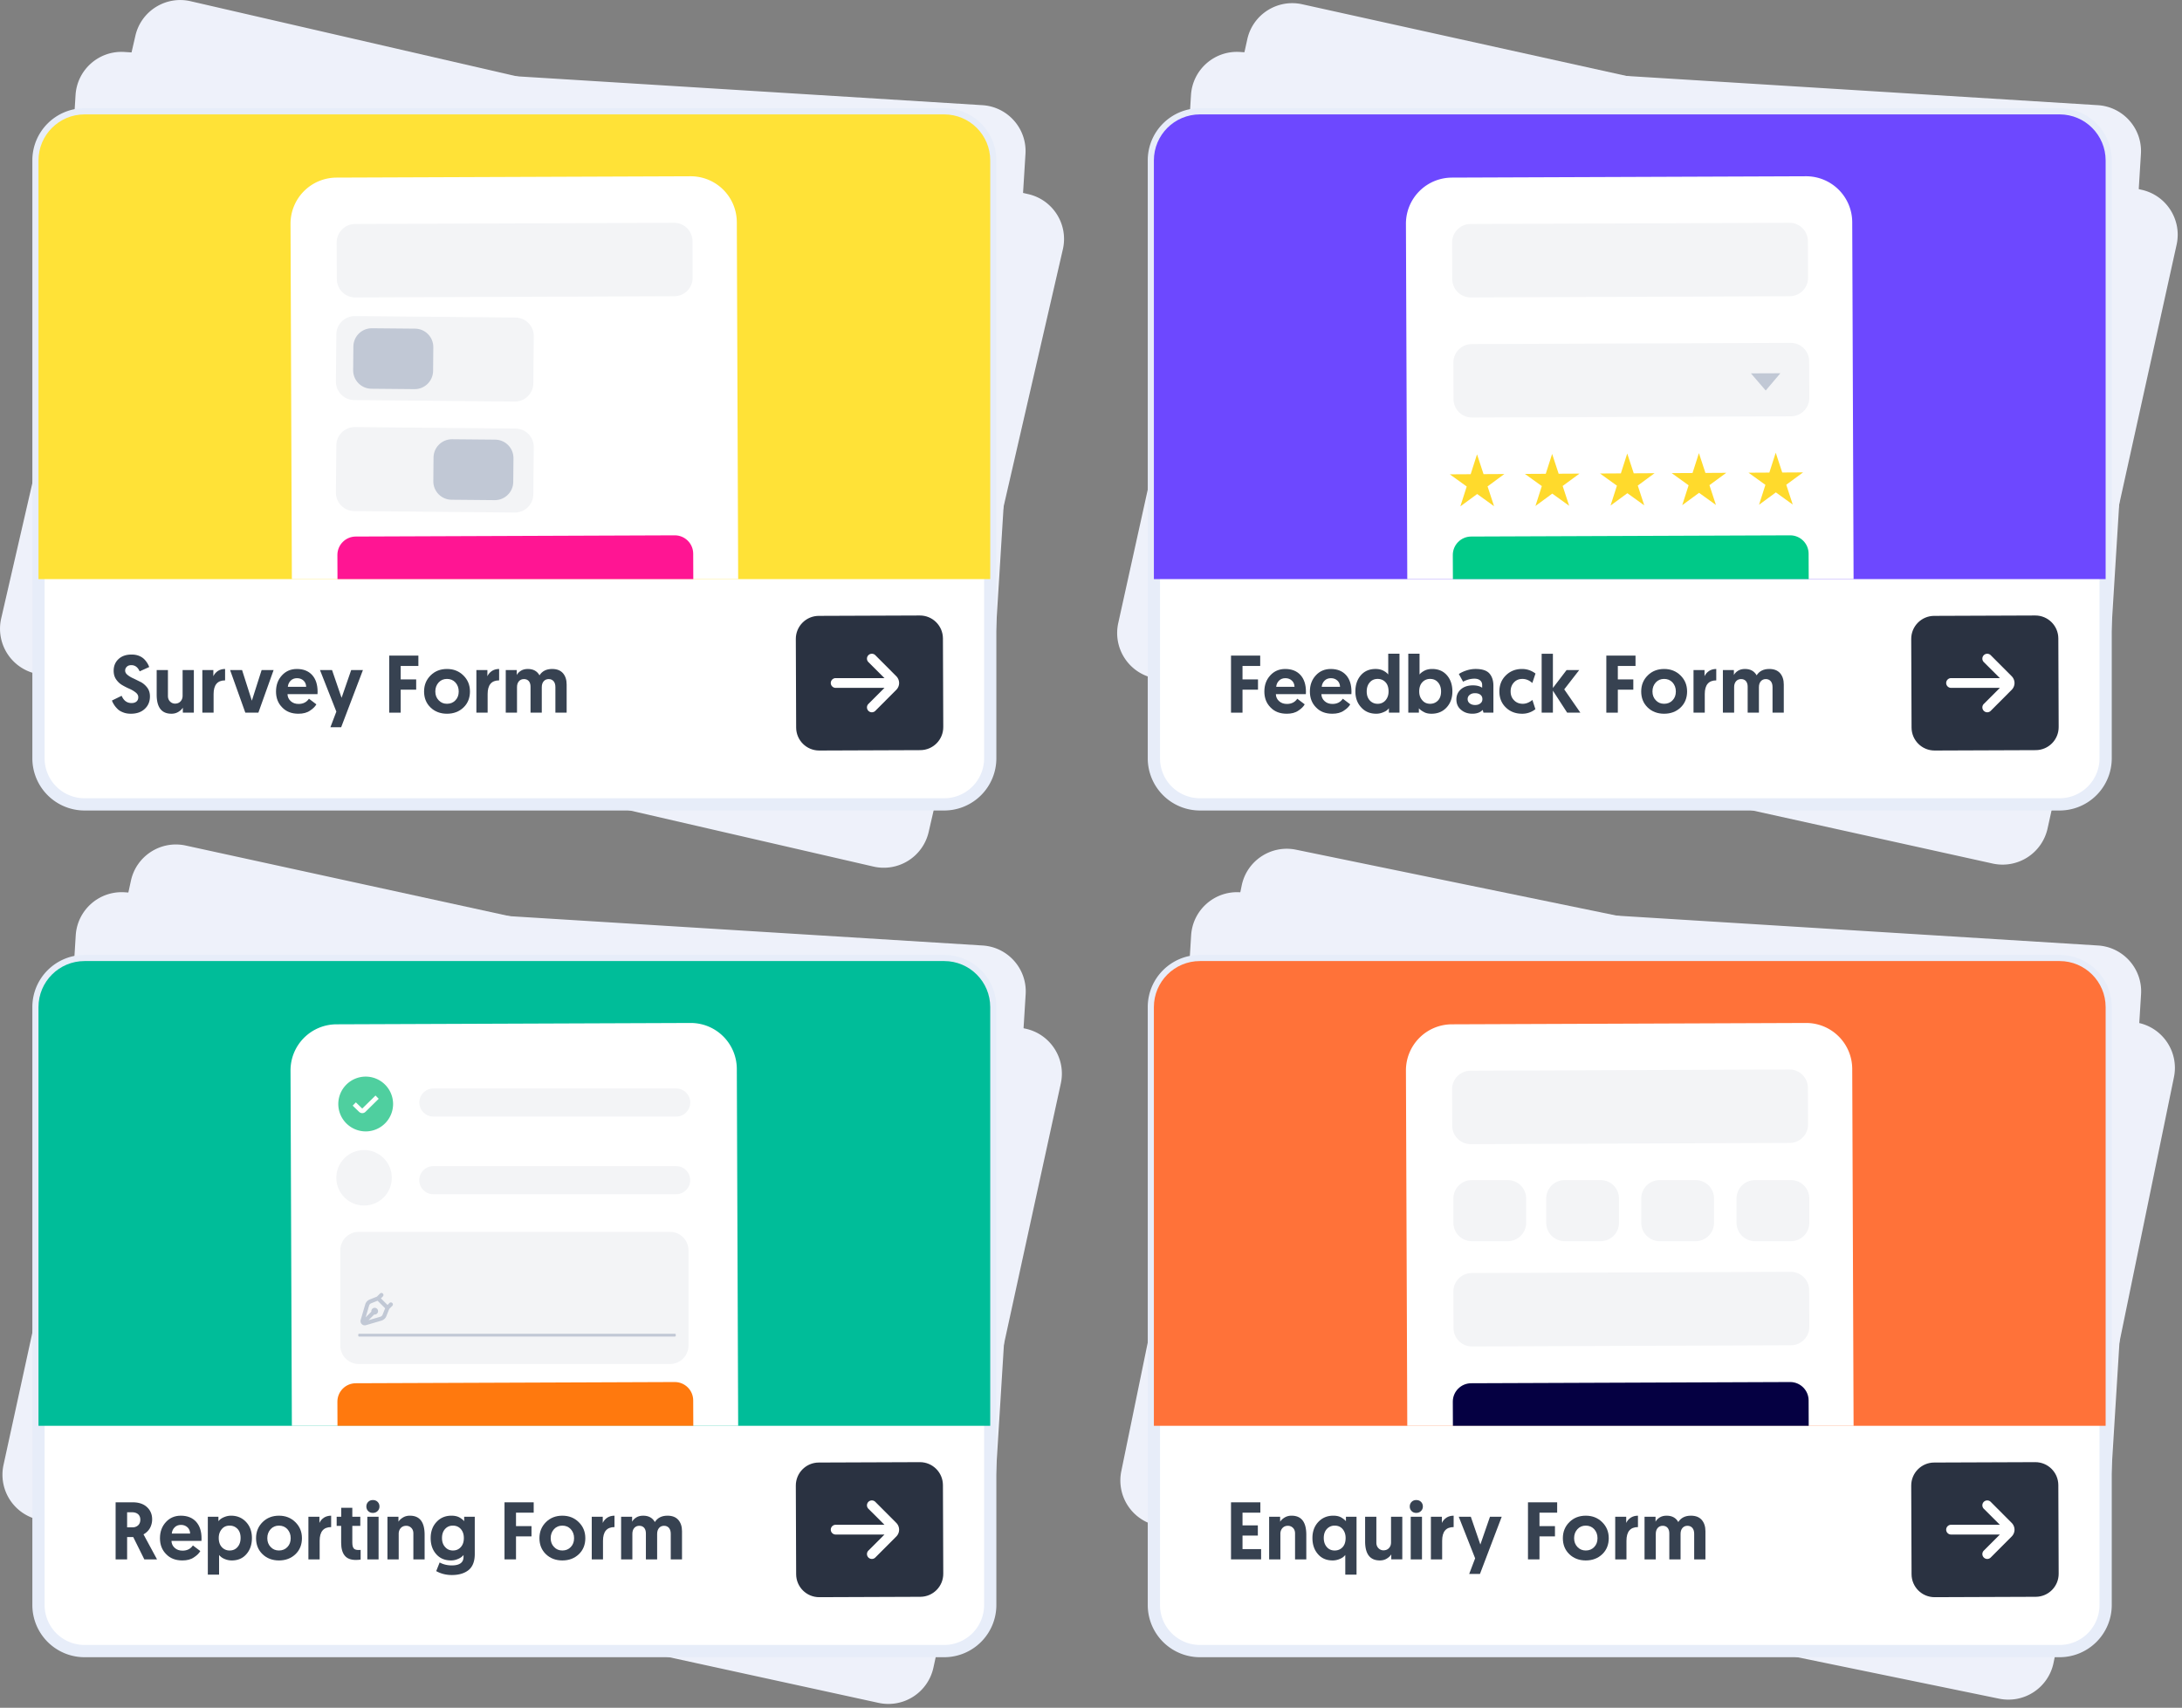 <svg xmlns="http://www.w3.org/2000/svg" width="100%" height="100%" viewBox="0 0 474 371" fill-rule="evenodd" stroke-linecap="round"><rect x="0" y="0" width="474" height="371" fill="#808080" stroke="none"/><style><![CDATA[.B{fill-rule:nonzero}.C{fill:#fff}.D{fill:#f3f4f6}.E{stroke:#e7edf9}.F{stroke-width:2.663}.G{fill:#374251}.H{fill:#2a3241}.I{fill:#c1c8d5}]]></style><g fill="#eef1fa"><path d="M222.766 33.439c.341-5.503-3.853-10.249-9.362-10.591L27.011 11.289c-5.509-.342-10.258 3.85-10.599 9.353l-8.042 129.66a10.01 10.01 0 0 0 9.362 10.6l186.392 11.56a10.01 10.01 0 0 0 10.6-9.362l8.042-129.66z"/><use href="#B"/><use href="#B" x="-242.27" y="182.55"/><use href="#B" x="0.03" y="182.55"/><path d="M230.889 54.157c1.237-5.373-2.123-10.741-7.503-11.98L41.4.265C36.021-.974 30.65 2.383 29.413 7.756L.257 134.352a10.01 10.01 0 0 0 7.501 11.99l181.986 41.913a10.01 10.01 0 0 0 11.989-7.501l29.156-126.596zm241.942-1.013c1.19-5.384-2.218-10.722-7.608-11.914L282.875.925c-5.39-1.191-10.731 2.214-11.921 7.597L242.917 135.37a10.01 10.01 0 0 0 7.606 11.923l182.349 40.305a10.01 10.01 0 0 0 11.923-7.606l28.038-126.848zM230.444 235.37c1.175-5.387-2.248-10.716-7.642-11.892l-182.46-39.792c-5.393-1.176-10.724 2.244-11.899 7.631L.762 318.243a10.01 10.01 0 0 0 7.64 11.901l182.461 39.792a10.01 10.01 0 0 0 11.901-7.64l27.681-126.926zm241.809-1.375c1.11-5.401-2.376-10.688-7.783-11.8l-182.925-37.604c-5.407-1.112-10.697 2.372-11.807 7.773l-26.159 127.249a10.01 10.01 0 0 0 7.782 11.809l182.925 37.604a10.01 10.01 0 0 0 11.809-7.782l26.159-127.249z"/></g><path d="M215.11 34.833c0-5.514-4.48-9.991-10-9.991H18.36c-5.52 0-10 4.477-10 9.991v129.91a10.01 10.01 0 0 0 10 10h186.75a10.01 10.01 0 0 0 10-10V34.833z" class="C E F"/><path d="M8.36 125.81h206.75V34.85c0-5.52-4.48-10-10-10H18.36c-5.52 0-10 4.48-10 10v90.96z" fill="#ffe237"/><use href="#C" class="C"/><use href="#D" fill="#ff1593"/><use href="#E" class="D"/><g class="B G"><path d="M28.587 142.194c.584 0 1.133.089 1.611.283s.85.443 1.151.744a5.26 5.26 0 0 1 .673.868c.159.266.301.549.39.815l-2.072.939c-.407-.903-1.009-1.346-1.806-1.346-.407 0-.744.106-.974.336-.248.23-.372.514-.372.85 0 .372.195.691.567.974.372.301.815.549 1.346.779l1.576.779a4.4 4.4 0 0 1 1.346 1.222c.372.514.549 1.133.549 1.842 0 1.116-.372 2.019-1.116 2.709-.744.708-1.753 1.062-3.028 1.062-.62 0-1.186-.089-1.7-.301-.514-.195-.921-.443-1.222-.761-.319-.319-.567-.62-.744-.921a3.78 3.78 0 0 1-.443-.885l2.107-1.027c.443 1.045 1.151 1.576 2.143 1.576.46 0 .815-.106 1.08-.336s.39-.531.39-.939c0-.372-.177-.708-.549-1.009a6 6 0 0 0-1.328-.797 14.65 14.65 0 0 1-1.576-.797c-.531-.301-.974-.708-1.346-1.24s-.549-1.169-.549-1.895c0-1.045.354-1.895 1.062-2.55s1.647-.974 2.833-.974zm8.654 12.856c-2.143 0-3.205-1.381-3.205-4.144v-5.348h2.444v5.631c0 .496.159.903.46 1.204a1.47 1.47 0 0 0 1.08.46c.496 0 .903-.159 1.204-.496.301-.319.443-.726.443-1.24v-5.56h2.444v9.261H39.72v-1.08c-.23.354-.549.655-.992.921s-.939.39-1.487.39z"/><use href="#F"/><path d="M56.126 154.82h-2.833l-3.311-9.261h2.603l2.125 6.658 2.125-6.658h2.603l-3.311 9.261z"/><use href="#G"/><path d="M74.11 157.99h-2.337l1.293-3.4-3.559-9.031h2.621l2.072 6.039 2.09-6.039h2.55L74.11 157.99z"/><use href="#H"/><use href="#I"/><use href="#F" x="59.53"/><use href="#J"/></g><use href="#K" class="H"/><g class="C"><use href="#L" class="B"/><path d="M457.41 34.833c0-5.514-4.48-9.991-10-9.991H260.66c-5.52 0-10 4.477-10 9.991v129.91a10.01 10.01 0 0 0 10 10h186.75a10.01 10.01 0 0 0 10-10V34.833z" class="E F"/></g><path d="M250.66 125.81h206.75V34.85c0-5.52-4.48-10-10-10H260.66c-5.52 0-10 4.48-10 10v90.96z" fill="#6d48ff"/><use href="#C" x="242.303" class="C"/><use href="#D" x="242.303" fill="#00c988"/><g fill="#ffda2c" transform="matrix(.137 -.002 .003 .239 292.672 15.111)"><use href="#M" transform="matrix(2.706 .014 -.025 1.553 -2398.86 -696.296)"/><use href="#M" transform="matrix(2.706 .014 -.025 1.553 -2279.79 -695.672)"/><use href="#M" transform="matrix(2.706 .014 -.025 1.553 -2160.72 -695.047)"/><use href="#M" transform="matrix(2.706 .014 -.025 1.553 -2047.07 -694.451)"/><use href="#M" transform="matrix(2.706 .014 -.025 1.553 -1925.3 -693.812)"/></g><g class="D"><use href="#E" x="242.58" y="26.089"/><use href="#E" x="242.303"/></g><path d="M383.569 84.838l-3.211-3.727 6.394-.024-3.183 3.751z" class="I"/><g class="B G"><use href="#H" x="182.87"/><use href="#G" x="214.7"/><use href="#G" x="224.59"/><path d="M304.013 142.017v12.803h-2.302v-.956a2.82 2.82 0 0 1-.46.46c-.195.159-.514.319-.939.478s-.868.248-1.346.248c-1.328 0-2.426-.443-3.258-1.364-.85-.903-1.275-2.054-1.275-3.489s.407-2.621 1.204-3.524 1.859-1.346 3.187-1.346c.691 0 1.275.142 1.753.407s.797.531.992.797v-4.516h2.444zm-2.373 8.199c0-.85-.212-1.523-.655-2.001s-1.027-.726-1.718-.726c-.708 0-1.275.248-1.718.761s-.655 1.169-.655 1.966c0 .815.23 1.47.673 1.948a2.22 2.22 0 0 0 1.7.726 2.17 2.17 0 0 0 1.735-.779c.425-.514.637-1.133.637-1.895zm4.286 4.604v-12.803h2.444v4.516c.195-.266.514-.531.992-.797s1.062-.407 1.753-.407c1.328 0 2.391.443 3.187 1.346s1.204 2.09 1.204 3.524-.425 2.585-1.257 3.489c-.85.921-1.948 1.364-3.276 1.364-.691 0-1.257-.124-1.718-.407-.478-.248-.815-.514-1.027-.779v.956h-2.302zm2.373-4.604c0 .761.212 1.381.655 1.895.425.514.992.779 1.718.779.691 0 1.257-.248 1.718-.726.443-.478.655-1.133.655-1.948 0-.797-.212-1.452-.655-1.966s-1.009-.761-1.718-.761a2.22 2.22 0 0 0-1.7.726c-.443.478-.673 1.151-.673 2.001zm8.076 1.735c0-.903.336-1.647.992-2.214s1.523-.85 2.603-.85c.832 0 1.505.177 2.001.514v-.602c0-.407-.142-.744-.443-.992s-.708-.372-1.24-.372c-.797 0-1.611.212-2.461.655l-.921-1.665c.443-.301 1.009-.567 1.665-.779s1.31-.319 1.983-.319c1.399 0 2.391.319 2.975.956.584.655.885 1.541.885 2.674v5.861h-2.16l-.159-.602c-.514.549-1.275.832-2.249.832s-1.806-.283-2.461-.85c-.673-.549-1.009-1.31-1.009-2.249zm2.886-.992c-.301.23-.443.549-.443.921s.159.691.46.921.691.354 1.151.354c.478 0 .85-.106 1.151-.354.301-.23.443-.531.443-.921 0-.407-.142-.726-.443-.956s-.691-.336-1.169-.336-.85.124-1.151.372zm11.534 1.931c.726 0 1.417-.283 2.09-.832l.655 2.001a4.53 4.53 0 0 1-2.886.992c-1.434 0-2.621-.46-3.542-1.364-.939-.903-1.399-2.072-1.399-3.471s.46-2.568 1.417-3.506c.939-.921 2.107-1.381 3.506-1.381 1.08 0 2.054.336 2.922.992l-.691 2.054c-.655-.584-1.364-.885-2.16-.885-.761 0-1.381.266-1.842.779-.478.514-.708 1.169-.708 1.93 0 .797.248 1.434.744 1.93.496.514 1.133.761 1.895.761zm4.101 1.93v-12.803h2.444v7.437l2.975-3.896h2.745l-3.258 4.197 3.506 5.065h-2.869l-3.099-4.781v4.781h-2.444z"/><use href="#H" x="264.4"/><use href="#I" x="264.4"/><use href="#F" x="323.93"/><use href="#J" x="264.4"/></g><use href="#K" x="242.3" class="H"/><g class="C"><use href="#L" x="242.3" class="B"/><path d="M215.11 218.773c0-5.514-4.48-9.991-10-9.991H18.36c-5.52 0-10 4.477-10 9.991v129.91a10.01 10.01 0 0 0 10 10h186.75a10.01 10.01 0 0 0 10-10v-129.91z" class="E F"/></g><path d="M8.36 309.74h206.75v-90.96c0-5.52-4.48-10-10-10H18.36c-5.52 0-10 4.48-10 10v90.96z" fill="#00bd99"/><use href="#C" y="183.939" class="C"/><use href="#D" y="183.94" fill="#ff790e"/><use href="#N" class="D"/><use href="#O" class="I"/><use href="#N" y="24.113" class="D"/><use href="#O" x="17.412" y="24.113" class="I"/><path d="M149.557 271.614c0-2.208-1.792-4-4-4H77.925c-2.208 0-4 1.792-4 4v20.702c0 2.208 1.792 4 4 4h67.632c2.208 0 4-1.792 4-4v-20.702z" class="D"/><g class="I"><path d="M85.224 283.064a.44.44 0 0 0-.622 0l-.422.422-1.431-1.431.422-.422a.44.44 0 0 0 0-.622.44.44 0 0 0-.622 0l-.669.669-1.564.625c-.477.191-.833.583-.978 1.075l-.986 3.36a.92.92 0 0 0 .882 1.178c.087 0 .174-.012.259-.037l3.36-.985a1.65 1.65 0 0 0 1.075-.978l.625-1.564.669-.669a.44.44 0 0 0 0-.622h0zm-2.111 2.528a.78.78 0 0 1-.507.46l-2.549.748 1.236-1.236c.033.005.066.01.101.01.405 0 .733-.328.733-.733s-.328-.733-.733-.733-.733.328-.733.733c0 .035.006.068.01.101l-1.236 1.236.748-2.549a.78.78 0 0 1 .46-.506l1.378-.551 1.642 1.642-.551 1.378h0z" class="B"/><path d="M146.794 289.893c0-.084-.069-.152-.153-.152h-68.66c-.084 0-.153.068-.153.152v.303c0 .084.069.152.153.152h68.66c.084 0 .153-.068.153-.152v-.303z"/></g><path d="M79.44 233.883a5.96 5.96 0 0 0-5.952 5.952 5.96 5.96 0 0 0 5.952 5.952 5.96 5.96 0 0 0 5.952-5.952 5.96 5.96 0 0 0-5.952-5.952zm-.045 7.648c-.192.192-.444.288-.698.288s-.508-.097-.702-.29l-1.38-1.337.691-.713 1.385 1.343 2.881-2.828.696.707-2.873 2.831h0z" fill="#4fcf9f" class="B"/><g class="D"><use href="#P"/><use href="#P" x="-0.014" y="16.87"/><circle cx="1441.04" cy="635.528" r="18.433" transform="matrix(.327 0 0 .327 -392.135 48.047)"/></g><g class="B G"><path d="M25.116 338.76v-12.396h3.736c1.31 0 2.337.354 3.081 1.045s1.116 1.576 1.116 2.639a3.93 3.93 0 0 1-.496 1.948c-.336.567-.797 1.009-1.381 1.328l2.94 5.436H31.35l-2.408-4.852h-1.328v4.852h-2.497zm2.497-6.959h1.169a1.76 1.76 0 0 0 1.222-.443c.319-.301.478-.708.478-1.222 0-.496-.159-.885-.478-1.186-.336-.283-.779-.425-1.346-.425h-1.045v3.276z"/><use href="#G" x="-25.21" y="183.94"/><path d="M45.146 342.071v-12.573h2.302v.974c.124-.159.283-.319.478-.478.195-.142.496-.319.921-.478s.868-.248 1.346-.248c1.328 0 2.408.46 3.258 1.364s1.275 2.072 1.275 3.489c0 1.434-.407 2.603-1.204 3.506-.797.921-1.859 1.364-3.187 1.364a3.88 3.88 0 0 1-1.364-.248c-.425-.159-.726-.336-.921-.496s-.354-.301-.46-.443v4.268h-2.444zm2.373-7.969c0 .85.23 1.523.673 2.001a2.22 2.22 0 0 0 1.7.726c.708 0 1.275-.248 1.718-.761s.655-1.169.655-1.966c0-.815-.212-1.47-.655-1.948-.46-.478-1.027-.726-1.718-.726-.726 0-1.293.248-1.718.761-.443.531-.655 1.151-.655 1.912z"/><use href="#I" x="-36.5" y="183.94"/><use href="#F" x="23.04" y="183.94"/><path d="M74.126 329.499v-1.948h2.408v1.948h1.735v1.983h-1.735v3.577c0 .655.106 1.098.319 1.328.195.23.549.336 1.045.336l.443-.018v2.09c-.248.053-.602.089-1.045.089-1.098 0-1.912-.319-2.408-.939-.514-.62-.779-1.558-.779-2.816v-3.648h-.974v-1.983h.992z"/><use href="#Q"/><use href="#R"/><path d="M94.759 341.31l.744-1.877c.797.425 1.682.637 2.639.637 1.7 0 2.55-.62 2.55-1.842v-.425c-.089.124-.23.266-.425.425s-.496.336-.921.496a3.53 3.53 0 0 1-1.364.266c-1.328 0-2.408-.443-3.205-1.346-.815-.903-1.222-2.072-1.222-3.506s.425-2.603 1.275-3.506c.832-.903 1.912-1.364 3.241-1.364.691 0 1.275.124 1.753.39.478.283.815.549 1.009.815v-.974h2.302v8.093c0 1.611-.46 2.78-1.364 3.506-.903.708-2.107 1.062-3.612 1.062-1.24 0-2.373-.283-3.4-.85zm6.003-7.19c0-.797-.212-1.434-.655-1.948-.443-.496-1.027-.744-1.735-.744-.691 0-1.257.248-1.7.744s-.655 1.151-.655 1.948.212 1.452.673 1.948c.443.514 1.009.761 1.7.761.708 0 1.275-.248 1.718-.744s.655-1.151.655-1.966z"/><use href="#H" x="25.05" y="183.94"/><use href="#I" x="25.06" y="183.94"/><use href="#F" x="84.59" y="183.94"/><use href="#J" x="25.06" y="183.94"/></g><use href="#K" y="183.93" class="H"/><g class="C"><use href="#L" y="183.93" class="B"/><path d="M457.41 218.773c0-5.514-4.48-9.991-10-9.991H260.66c-5.52 0-10 4.477-10 9.991v129.91a10.01 10.01 0 0 0 10 10h186.75a10.01 10.01 0 0 0 10-10v-129.91z" class="E F"/></g><path d="M250.66 309.74h206.75v-90.96c0-5.52-4.48-10-10-10H260.66c-5.52 0-10 4.48-10 10v90.96z" fill="#ff7239"/><use href="#C" x="242.303" y="183.939" class="C"/><use href="#D" x="242.303" y="183.94" fill="#050042"/><g class="D"><use href="#E" x="242.58" y="227.893"/><use href="#E" x="242.303" y="183.939"/></g><g class="B G"><path d="M267.416 338.76v-12.396h6.375v2.249h-3.878v2.762h3.329v2.214h-3.329v2.94h4.037v2.231h-6.534z"/><use href="#R" x="191.53"/><path d="M294.683 329.499v12.573h-2.444v-4.268c-.106.142-.266.283-.443.443-.195.159-.514.336-.939.496a3.88 3.88 0 0 1-1.364.248c-1.328 0-2.391-.443-3.187-1.364-.797-.903-1.204-2.072-1.204-3.506 0-1.417.425-2.585 1.275-3.489s1.93-1.364 3.258-1.364c.691 0 1.257.124 1.735.39.46.283.797.549 1.009.815v-.974h2.302zm-2.373 4.604c0-.761-.212-1.381-.637-1.912-.443-.514-1.009-.761-1.735-.761a2.22 2.22 0 0 0-1.7.726c-.443.478-.673 1.133-.673 1.948 0 .797.212 1.452.655 1.966s1.009.761 1.718.761c.691 0 1.275-.248 1.718-.726s.655-1.151.655-2.001zm7.441 4.887c-2.143 0-3.205-1.381-3.205-4.144v-5.348h2.444v5.631c0 .496.159.903.46 1.204a1.47 1.47 0 0 0 1.08.46c.496 0 .903-.159 1.204-.496.301-.319.443-.726.443-1.24v-5.56h2.444v9.261h-2.391v-1.08c-.23.354-.549.655-.992.921s-.939.39-1.487.39z"/><use href="#Q" x="226.66"/><use href="#F" x="266.88" y="183.94"/><path d="M321.49 341.93h-2.337l1.293-3.4-3.559-9.031h2.621l2.072 6.039 2.09-6.039h2.55l-4.728 12.431z"/><use href="#H" x="247.38" y="183.94"/><use href="#I" x="247.38" y="183.94"/><use href="#F" x="306.92" y="183.94"/><use href="#J" x="247.38" y="183.94"/></g><use href="#K" x="242.3" y="183.93" class="H"/><use href="#L" x="242.3" y="183.93" class="B C"/><g class="D"><use href="#S"/><use href="#S" x="20.166"/><use href="#S" x="40.81"/><use href="#S" x="61.511"/></g><defs ><path id="B" d="M465.076 33.439c.341-5.503-3.853-10.249-9.362-10.591l-186.392-11.56c-5.509-.342-10.258 3.85-10.599 9.353l-8.042 129.66a10.01 10.01 0 0 0 9.362 10.6l186.392 11.56a10.01 10.01 0 0 0 10.6-9.362l8.042-129.66z"/><path id="C" d="M63.402 125.806h96.952l-.294-77.55a10.01 10.01 0 0 0-10.039-9.964l-76.947.292a10.01 10.01 0 0 0-9.963 10.039l.292 77.183z"/><path id="D" d="M73.313 125.806h77.293l-.021-5.526c-.008-2.207-1.807-3.993-4.015-3.985l-69.292.263c-2.208.008-3.993 1.807-3.985 4.015l.02 5.233z"/><path id="E" d="M150.433 52.385c-.008-2.207-1.807-3.993-4.015-3.985l-69.292.263c-2.208.008-3.993 1.807-3.985 4.015l.03 7.953c.008 2.208 1.807 3.993 4.015 3.985l69.292-.263c2.208-.008 3.993-1.807 3.985-4.015l-.03-7.953z"/><path id="F" d="M48.897 145.328v2.479c-1.665 0-2.497.992-2.497 2.975v4.037h-2.444v-9.261h2.391v1.346c.212-.478.549-.85.992-1.151.443-.283.974-.425 1.558-.425z"/><path id="G" d="M59.96 150.216c0-1.399.425-2.568 1.293-3.506.85-.921 1.93-1.381 3.241-1.381 1.417 0 2.515.443 3.311 1.31.797.885 1.186 2.09 1.186 3.63l-.018.531h-6.517c.018.62.266 1.133.708 1.523.443.407 1.009.602 1.7.602.974 0 1.735-.372 2.249-1.133l1.611 1.222c-.266.478-.726.939-1.381 1.364-.655.46-1.505.673-2.515.673-1.47 0-2.639-.443-3.524-1.364-.903-.903-1.346-2.054-1.346-3.471zm2.568-1.009h3.984c-.018-.567-.212-1.027-.584-1.364s-.832-.514-1.399-.514-1.027.177-1.381.531-.567.797-.62 1.346z"/><path id="H" d="M84.546 154.82v-12.396h6.34v2.249h-3.843v2.922h3.365v2.231h-3.365v4.994h-2.497z"/><path id="I" d="M93.522 153.687c-.939-.903-1.399-2.072-1.399-3.471s.478-2.568 1.434-3.506c.939-.921 2.125-1.381 3.542-1.381s2.603.46 3.559 1.399 1.434 2.09 1.434 3.489-.46 2.568-1.399 3.471-2.143 1.364-3.595 1.364c-1.434 0-2.639-.46-3.577-1.364zm1.045-3.471c0 .779.248 1.417.726 1.912.478.514 1.08.761 1.806.761.744 0 1.364-.248 1.842-.761.478-.496.708-1.133.708-1.912 0-.797-.248-1.434-.726-1.966-.478-.514-1.098-.761-1.824-.761s-1.328.248-1.806.761c-.478.531-.726 1.169-.726 1.966z"/><path id="J" d="M123.094 148.711v6.109h-2.444v-5.543c0-.549-.124-.974-.39-1.293-.266-.301-.62-.46-1.062-.46s-.815.159-1.08.46c-.283.319-.425.761-.425 1.31v5.525h-2.444v-5.631c0-.514-.124-.921-.372-1.222-.266-.301-.62-.443-1.062-.443s-.815.159-1.08.46c-.283.319-.425.744-.425 1.293v5.543h-2.444v-9.261h2.391v1.08c.195-.372.496-.673.921-.939.407-.248.903-.372 1.487-.372 1.169 0 2.019.46 2.532 1.381.584-.921 1.505-1.381 2.745-1.381 1.027 0 1.806.301 2.355.921.531.62.797 1.434.797 2.461z"/><path id="K" d="M204.835 138.69c-.01-2.76-2.259-4.991-5.019-4.981l-21.957.083c-2.76.01-4.991 2.259-4.981 5.019l.073 19.251c.01 2.76 2.259 4.991 5.019 4.981l21.957-.083c2.76-.01 4.992-2.259 4.981-5.019l-.073-19.251z"/><path id="L" d="M195.317 148.375a2.12 2.12 0 0 0-.626-1.485l-4.549-4.56c-.411-.408-1.084-.408-1.495 0a1.06 1.06 0 0 0 0 1.506l3.489 3.478h-10.604c-.582 0-1.06.479-1.06 1.06s.479 1.06 1.06 1.06h10.604l-3.489 3.489a1.06 1.06 0 0 0-.313.753c0 .582.479 1.061 1.061 1.061a1.06 1.06 0 0 0 .748-.308l4.549-4.56a2.12 2.12 0 0 0 .626-1.495z"/><path id="M" d="M965.837 665.917l3.773 11.615h12.213l-9.88 7.178 3.773 11.614-9.879-7.178-9.88 7.178 3.774-11.614-9.88-7.178h12.212l3.774-11.615z"/><path id="N" d="M115.949 73.021c.02-2.208-1.756-4.016-3.963-4.036l-34.885-.319c-2.208-.02-4.016 1.756-4.036 3.963l-.094 10.248c-.02 2.208 1.756 4.016 3.963 4.036l34.885.319c2.208.02 4.016-1.756 4.036-3.963l.094-10.248z"/><path id="O" d="M94.129 75.432c.02-2.208-1.756-4.016-3.963-4.036l-9.365-.086c-2.208-.02-4.016 1.756-4.036 3.963l-.047 5.143c-.02 2.208 1.756 4.016 3.963 4.036l9.365.086c2.208.02 4.016-1.756 4.036-3.963l.047-5.143z"/><path id="P" d="M149.946 239.512c0-1.684-1.367-3.052-3.052-3.052h-52.75c-1.685 0-3.052 1.367-3.052 3.052s1.367 3.052 3.052 3.052h52.75c1.685 0 3.052-1.368 3.052-3.052z"/><path id="Q" d="M79.796 338.76v-9.261h2.444v9.261h-2.444zm.195-10.483c-.266-.266-.407-.602-.407-1.009s.142-.744.407-1.009.602-.39 1.009-.39.761.124 1.027.39.407.602.407 1.009-.142.726-.407.992-.62.407-1.027.407-.744-.124-1.009-.39z"/><path id="R" d="M89.036 329.268c2.143 0 3.205 1.381 3.205 4.144v5.348h-2.444v-5.631c0-.496-.142-.903-.443-1.204a1.51 1.51 0 0 0-1.098-.46c-.496 0-.885.159-1.186.478-.301.336-.46.744-.46 1.257v5.56h-2.444v-9.261h2.391v1.08c.23-.354.549-.655.992-.921s.939-.39 1.487-.39z"/><path id="S" d="M331.532 260.36c0-2.208-1.792-4-4-4h-7.811c-2.208 0-4 1.792-4 4v5.274c0 2.208 1.792 4 4 4h7.811c2.208 0 4-1.792 4-4v-5.274z"/></defs></svg>